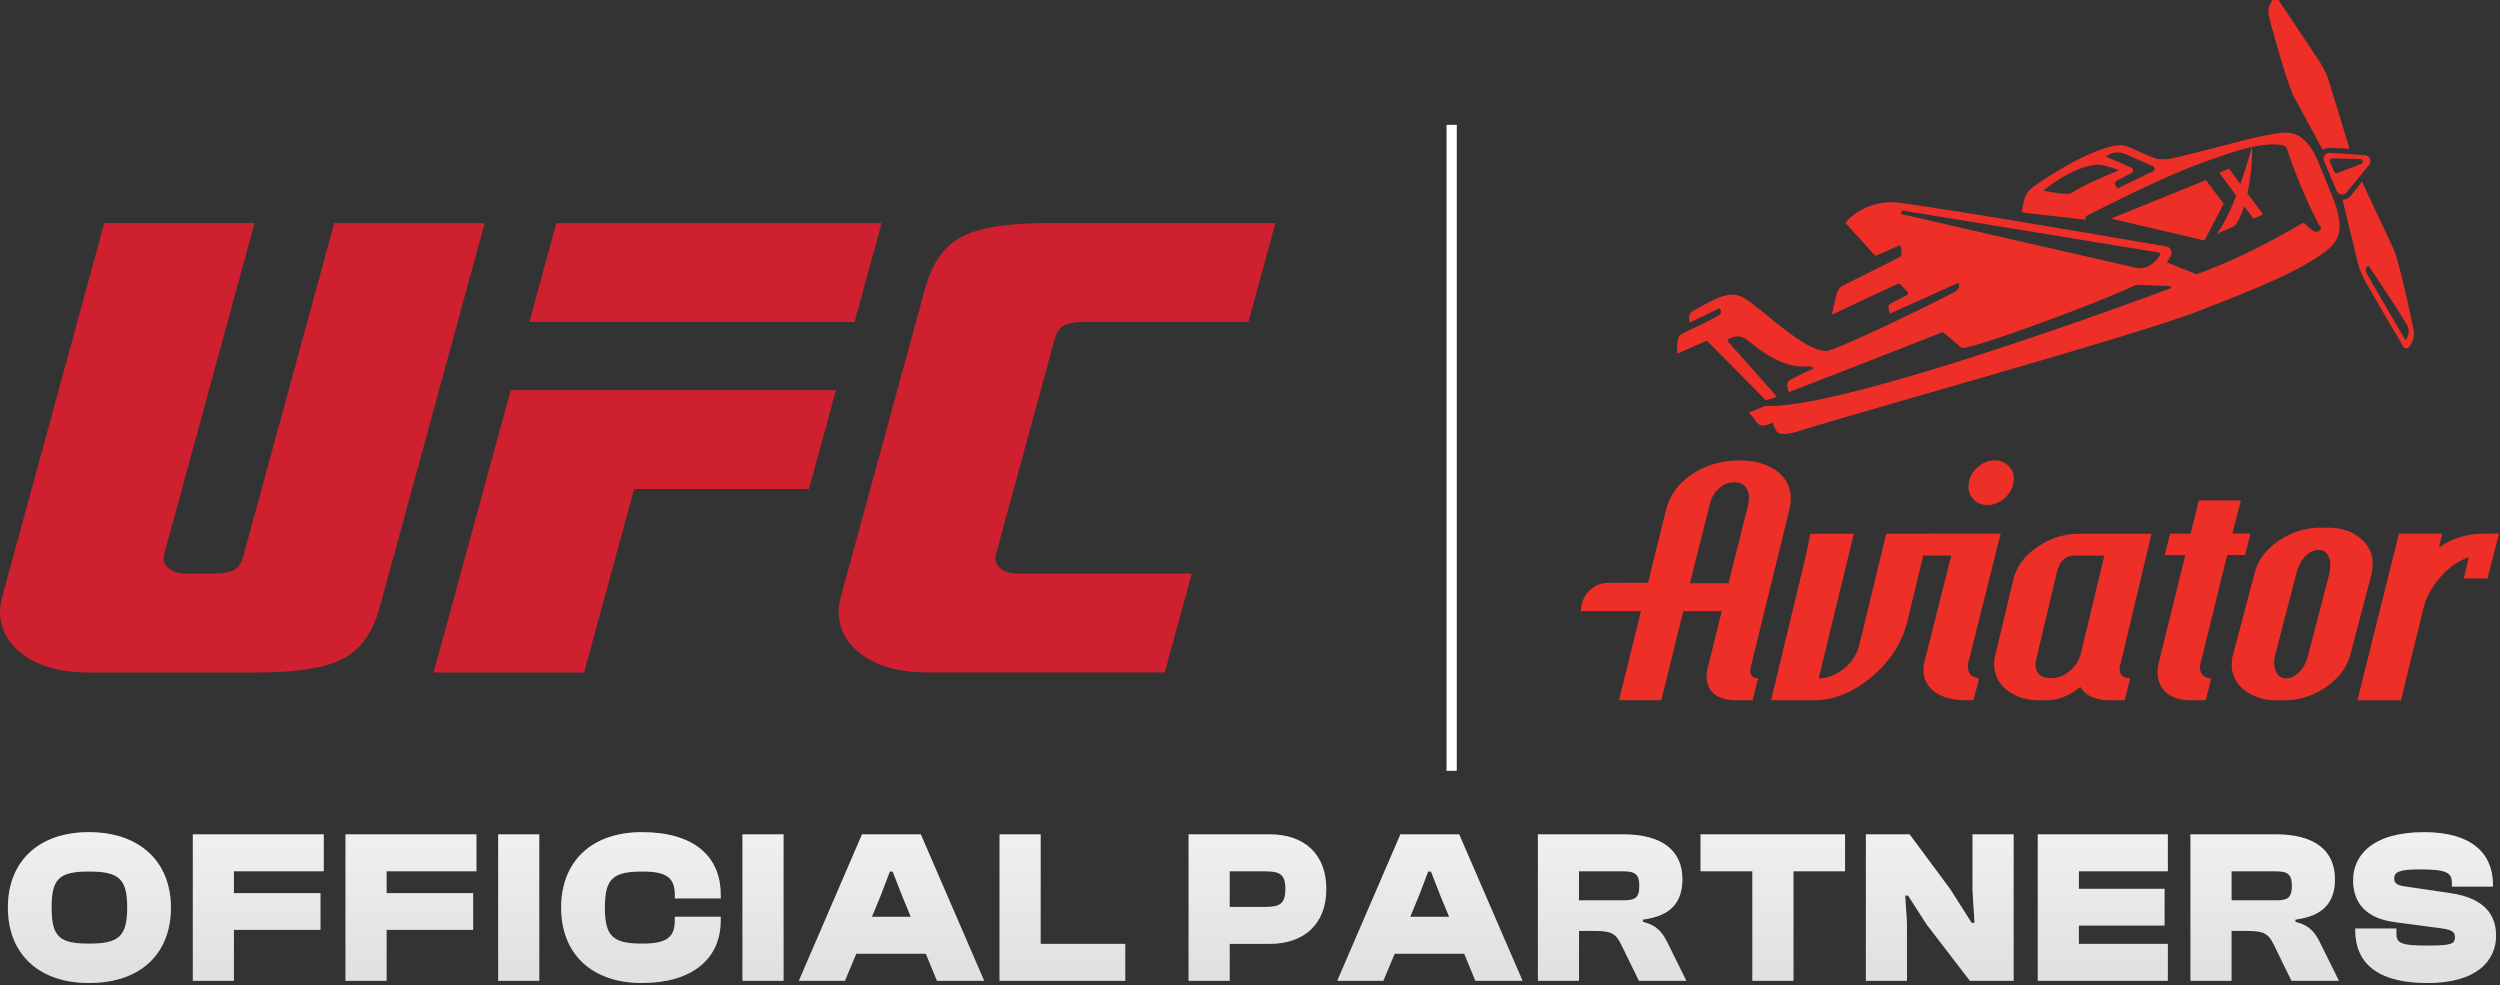 <svg xmlns="http://www.w3.org/2000/svg" width="411" height="162" fill="none"><rect width="100%" height="100%" fill="#333333" stroke="none"/><g clip-path="url(#a)"><path fill="#fff" d="M14.625 161.605c-8.375 0-13.33-4.89-13.33-12.4 0-7.51 4.96-12.4 13.33-12.4 8.37 0 13.475 4.89 13.475 12.4 0 7.51-4.89 12.4-13.475 12.4Zm0-6.47c4.885 0 6.29-1.15 6.29-5.93 0-4.78-1.4-5.93-6.29-5.93-4.89 0-6.145 1.15-6.145 5.93 0 4.78 1.255 5.93 6.145 5.93Zm23.83 6.11H31.7v-24.08h21.525v6.075h-14.77v3.595h14.23v6.035h-14.23v8.375Zm25.1 0H56.8v-24.08h21.525v6.075h-14.77v3.595h14.23v6.035h-14.23v8.375Zm25.1 0H81.9v-24.08h6.755v24.08Zm16.89.36c-8.375 0-13.295-4.89-13.295-12.4 0-7.51 4.925-12.4 13.295-12.4 8.37 0 12.94 3.845 12.94 10.28v.61h-7.545v-.61c0-2.73-1.295-3.81-5.285-3.81-4.885 0-6.215 1.15-6.215 5.93 0 4.78 1.33 5.93 6.215 5.93 3.99 0 5.285-1.08 5.285-3.81v-.61h7.545v.61c0 6.43-4.85 10.28-12.94 10.28Zm23.27-.36h-6.755v-24.08h6.755v24.08Zm10.1 0h-7.585l10.385-24.08h9.665l10.42 24.08h-7.76l-1.835-4.455h-11.43l-1.87 4.455h.01Zm5.825-13.905-1.4 3.38h6.395l-1.4-3.38-1.58-4.06h-.465l-1.545 4.06h-.005Zm40.25 13.905h-20.665v-24.08h6.755v18.005h13.91v6.075Zm17.17 0h-6.755v-24.08h13.33c5.715 0 9.31 3.27 9.31 8.985s-3.595 9.02-9.31 9.02h-6.575v6.075Zm5.82-18.005h-5.82v5.86h5.82c2.37 0 3.34-.465 3.34-2.945s-.97-2.91-3.34-2.91v-.005Zm19.44 18.005h-7.58l10.385-24.08h9.665l10.42 24.08h-7.76l-1.835-4.455h-11.43l-1.87 4.455h.005Zm5.82-13.905-1.4 3.38h6.395l-1.4-3.38-1.58-4.06h-.465l-1.545 4.06h-.005Zm19.59 13.905v-24.08h14.05c6.36 0 9.705 2.66 9.705 7.365 0 3.81-1.905 6.075-6.505 6.65v.36c2.48.645 3.27 1.835 4.17 3.665l2.985 6.04h-7.8l-2.875-5.895c-.865-1.795-1.58-2.3-4.205-2.3h-2.765v8.195h-6.76Zm6.755-18.005v4.78h7.225c1.975 0 2.695-.36 2.695-2.41 0-1.905-.72-2.37-2.695-2.37h-7.225Zm28.5 18.005V143.24h-8.515v-6.075h23.755v6.075h-8.48v18.005h-6.76Zm25.42 0h-6.755v-24.08h7.19l6.685 9.02 3.52 5.535h.465l-.325-5.245v-9.31h6.755v24.08h-7.19l-7.115-9.27-3.055-4.745h-.465l.29 4.6v9.415Zm42.885 0h-21.385v-24.08h21.385v6.075h-14.625v2.875h14.085v6.04h-14.085v3.02h14.625v6.075-.005Zm10.475 0h-6.755v-24.08h14.05c6.36 0 9.705 2.66 9.705 7.365 0 3.81-1.905 6.075-6.505 6.65v.36c2.48.645 3.27 1.835 4.17 3.665l2.985 6.04h-7.8l-2.875-5.895c-.865-1.795-1.58-2.3-4.205-2.3h-2.77v8.195Zm0-18.005v4.78h7.225c1.975 0 2.695-.36 2.695-2.41 0-1.905-.72-2.37-2.695-2.37h-7.225Zm32.2 18.365c-7.365 0-11.86-2.625-11.86-8.735v-.215h6.755v.755c0 1.615.575 2.05 5.105 2.05 4.095 0 4.53-.325 4.53-1.4 0-.86-.465-1.22-2.445-1.475l-7.545-1.005c-4.49-.61-6.755-3.02-6.755-6.9 0-3.88 2.985-7.87 11.68-7.87 7.655 0 11.32 3.34 11.32 8.735v.215h-6.755v-.54c0-1.725-.755-2.3-5.285-2.3-3.45 0-4.205.465-4.205 1.51 0 .755.43 1.115 1.725 1.295l7.545 1.115c5.895.86 7.475 3.88 7.475 6.97 0 4.135-3.165 7.8-11.285 7.8v-.005Z"/><path fill="url(#b)" fill-opacity=".2" d="M14.625 161.605c-8.375 0-13.33-4.89-13.33-12.4 0-7.51 4.96-12.4 13.33-12.4 8.37 0 13.475 4.89 13.475 12.4 0 7.51-4.89 12.4-13.475 12.4Zm0-6.47c4.885 0 6.29-1.15 6.29-5.93 0-4.78-1.4-5.93-6.29-5.93-4.89 0-6.145 1.15-6.145 5.93 0 4.78 1.255 5.93 6.145 5.93Zm23.83 6.11H31.7v-24.08h21.525v6.075h-14.77v3.595h14.23v6.035h-14.23v8.375Zm25.1 0H56.8v-24.08h21.525v6.075h-14.77v3.595h14.23v6.035h-14.23v8.375Zm25.1 0H81.9v-24.08h6.755v24.08Zm16.89.36c-8.375 0-13.295-4.89-13.295-12.4 0-7.51 4.925-12.4 13.295-12.4 8.37 0 12.94 3.845 12.94 10.28v.61h-7.545v-.61c0-2.73-1.295-3.81-5.285-3.81-4.885 0-6.215 1.15-6.215 5.93 0 4.78 1.33 5.93 6.215 5.93 3.99 0 5.285-1.08 5.285-3.81v-.61h7.545v.61c0 6.43-4.85 10.28-12.94 10.28Zm23.27-.36h-6.755v-24.08h6.755v24.08Zm10.1 0h-7.585l10.385-24.08h9.665l10.42 24.08h-7.76l-1.835-4.455h-11.43l-1.87 4.455h.01Zm5.825-13.905-1.4 3.38h6.395l-1.4-3.38-1.58-4.06h-.465l-1.545 4.06h-.005Zm40.25 13.905h-20.665v-24.08h6.755v18.005h13.91v6.075Zm17.17 0h-6.755v-24.08h13.33c5.715 0 9.31 3.27 9.31 8.985s-3.595 9.02-9.31 9.02h-6.575v6.075Zm5.82-18.005h-5.82v5.86h5.82c2.37 0 3.34-.465 3.34-2.945s-.97-2.91-3.34-2.91v-.005Zm19.44 18.005h-7.58l10.385-24.08h9.665l10.42 24.08h-7.76l-1.835-4.455h-11.43l-1.87 4.455h.005Zm5.82-13.905-1.4 3.38h6.395l-1.4-3.38-1.58-4.06h-.465l-1.545 4.06h-.005Zm19.59 13.905v-24.08h14.05c6.36 0 9.705 2.66 9.705 7.365 0 3.81-1.905 6.075-6.505 6.65v.36c2.48.645 3.27 1.835 4.17 3.665l2.985 6.04h-7.8l-2.875-5.895c-.865-1.795-1.58-2.3-4.205-2.3h-2.765v8.195h-6.76Zm6.755-18.005v4.78h7.225c1.975 0 2.695-.36 2.695-2.41 0-1.905-.72-2.37-2.695-2.37h-7.225Zm28.5 18.005V143.24h-8.515v-6.075h23.755v6.075h-8.48v18.005h-6.76Zm25.42 0h-6.755v-24.08h7.19l6.685 9.02 3.52 5.535h.465l-.325-5.245v-9.31h6.755v24.08h-7.19l-7.115-9.27-3.055-4.745h-.465l.29 4.6v9.415Zm42.885 0h-21.385v-24.08h21.385v6.075h-14.625v2.875h14.085v6.04h-14.085v3.02h14.625v6.075-.005Zm10.475 0h-6.755v-24.08h14.05c6.36 0 9.705 2.66 9.705 7.365 0 3.81-1.905 6.075-6.505 6.65v.36c2.48.645 3.27 1.835 4.17 3.665l2.985 6.04h-7.8l-2.875-5.895c-.865-1.795-1.58-2.3-4.205-2.3h-2.77v8.195Zm0-18.005v4.78h7.225c1.975 0 2.695-.36 2.695-2.41 0-1.905-.72-2.37-2.695-2.37h-7.225Zm32.2 18.365c-7.365 0-11.86-2.625-11.86-8.735v-.215h6.755v.755c0 1.615.575 2.05 5.105 2.05 4.095 0 4.53-.325 4.53-1.4 0-.86-.465-1.22-2.445-1.475l-7.545-1.005c-4.49-.61-6.755-3.02-6.755-6.9 0-3.88 2.985-7.87 11.68-7.87 7.655 0 11.32 3.34 11.32 8.735v.215h-6.755v-.54c0-1.725-.755-2.3-5.285-2.3-3.45 0-4.205.465-4.205 1.51 0 .755.43 1.115 1.725 1.295l7.545 1.115c5.895.86 7.475 3.88 7.475 6.97 0 4.135-3.165 7.8-11.285 7.8v-.005Z"/><path fill="#CF2030" d="M140.494 52.934h-53.47l4.44-16.255h53.47l-4.44 16.255ZM104.254 80.394h28.74l4.44-16.255h-53.47l-12.675 46.42h24.73l8.24-30.165h-.005Z"/><path fill="#CF2030" fill-rule="evenodd" d="M164.92 93.75c-.65-.38-1.055-.87-1.22-1.495a2.024 2.024 0 0 1-.055-.575c.005-.175.035-.355.08-.54l9.685-35.47c.285-1.035.775-1.74 1.475-2.135.71-.395 1.915-.605 3.645-.605h26.71l4.44-16.255h-37.45c-6.825 0-11.575.815-14.35 2.38-2.775 1.56-4.69 4.33-5.8 8.395l-13.825 50.575c-.215.75-.33 1.5-.37 2.22-.045.775.045 1.515.21 2.255.63 2.465 2.22 4.415 4.77 5.89 2.515 1.435 5.675 2.16 9.42 2.16h39.2l4.44-16.255H167.28c-.955 0-1.75-.185-2.405-.555h.035l.01.01ZM17.14 36.685.38 98.04c-.22.75-.33 1.5-.37 2.215-.045.775.045 1.515.21 2.255.63 2.465 2.22 4.415 4.77 5.89 2.515 1.43 5.675 2.16 9.42 2.16h27.88c6.825 0 11.575-.83 14.35-2.39 2.775-1.56 4.7-4.33 5.805-8.395l17.235-63.09H54.95l-14.99 54.88c-.285 1.035-.775 1.74-1.475 2.135-.71.395-1.92.605-3.645.605h-4.255c-.955 0-1.75-.185-2.405-.555-.655-.38-1.055-.87-1.22-1.495a2.227 2.227 0 0 1 .02-1.115l14.87-54.465H17.12h.02v.01Z" clip-rule="evenodd"/><path fill="#fff" d="M239.495 20.525h-1.685V126.72h1.685V20.525Z"/><path fill="#EE2F28" fill-rule="evenodd" d="m310.097 87.744-4.455 18.395c-.375 1.47-1.205 2.735-2.515 3.795-1.31 1.055-2.695 1.59-4.135 1.59l5.77-23.77h-7.14l-.74 3.605-5.72 23.77h6.94c3.385 0 6.6-1.305 9.66-3.9 3.05-2.595 4.99-5.65 5.83-9.17l2.58-10.705.875-3.605h-6.95v-.005ZM330.37 76.77c-.605-.71-1.41-1.075-2.42-1.075s-1.93.36-2.775 1.075c-.835.71-1.335 1.57-1.5 2.565-.17 1.035.045 1.905.645 2.62.6.71 1.41 1.075 2.41 1.075 1 0 1.935-.37 2.785-1.1.835-.73 1.345-1.595 1.51-2.595.16-.995-.06-1.86-.655-2.565Z" clip-rule="evenodd"/><path fill="#EE2F28" fill-rule="evenodd" d="M323.58 108.915c.005-.075.035-.165.075-.27.035-.11.065-.18.065-.21l5.185-20.695H316.9l-.915 3.585h4.805l-4.315 17.11c-.075.21-.125.42-.16.645-.31 1.86.17 3.325 1.43 4.415 1.265 1.08 3.13 1.63 5.62 1.63h1.08l.915-3.585c-1.445-.21-2.035-1.08-1.785-2.62h.005v-.005ZM348.504 109.515a.574.574 0 0 1 .065-.21.999.999 0 0 0 .055-.21l5.09-21.34h-11.885c-2.475 0-4.775.725-6.905 2.185-2.135 1.455-3.45 3.28-3.965 5.46l-2.88 12.07c-.07.23-.125.46-.15.705-.315 2.015.245 3.675 1.68 4.985 1.445 1.31 3.325 1.965 5.665 1.965h1.08c2.03 0 3.9-.74 5.645-2.205.875 1.475 2.505 2.205 4.9 2.205h2.42l.875-3.61c-1.33-.075-1.89-.745-1.7-1.99v-.015l.01.005Zm-6.42-2.05c-.27 1.105-.89 2.07-1.84 2.85-.94.79-1.955 1.18-3.015 1.18-1.99 0-2.825-1.01-2.515-3.015 0-.025.025-.12.075-.27.045-.15.065-.265.075-.325l3.3-13.85c.455-1.79 1.405-2.7 2.84-2.7h4.95l-3.86 16.115h.005v.015h-.015ZM388.296 88.71c-1.435-1.31-3.32-1.965-5.665-1.965h-1.085c-2.55 0-4.89.74-6.995 2.205-2.11 1.475-3.425 3.29-3.94 5.44l-3.465 13.085c-.075.23-.125.46-.16.7-.33 2.05.235 3.715 1.695 5.015 1.455 1.29 3.375 1.945 5.76 1.945h1.04c2.53 0 4.85-.75 6.985-2.235 2.135-1.495 3.45-3.3 3.965-5.42l3.45-13.085.105-.69c.315-2.015-.245-3.675-1.675-4.985h-.02.005v-.01Zm-5.285 5.085-.09.595-3.4 13.085c-.31 1.29-.81 2.295-1.51 2.99-.69.705-1.415 1.055-2.18 1.055-.69 0-1.22-.32-1.58-.97-.37-.645-.465-1.47-.31-2.47.005-.07.035-.17.07-.295.025-.1.055-.19.075-.295l3.4-13.085c.29-1.18.77-2.14 1.435-2.885.67-.74 1.415-1.105 2.245-1.105.69 0 1.205.295 1.57.885.355.6.455 1.43.285 2.505h-.005l-.005-.01ZM410.846 87.735l-1.91 7.36h-3.9l.845-3.49c-1.735.6-3.295 1.68-4.67 3.25-1.385 1.57-2.31 3.25-2.785 5.055l-3.71 15.21h-7.155l6.825-27.38h7.12l-.535 2.28c2.1-1.515 4.59-2.28 7.47-2.28h2.41-.005v-.005ZM292.47 77.735c-1.6-1.35-3.755-2.03-6.475-2.03-2.965 0-5.575.76-7.84 2.275-2.26 1.515-3.705 3.52-4.31 6.02l-2.91 11.815c-2.45 0-4.735.005-6.515.005-2.505 0-4.515 2.08-4.515 4.645h9.87l-3.605 14.65h6.95l3.61-14.65h6.33l-2.245 9.085a3.854 3.854 0 0 0-.16.69c-.25 1.535.045 2.735.89 3.59.835.85 2.11 1.285 3.815 1.285h2.775l.89-3.59c-1.01-.065-1.415-.62-1.25-1.655l6.345-25.885c.005-.085.035-.215.09-.42a3 3 0 0 0 .09-.435c.37-2.235-.265-4.03-1.845-5.395h.015Zm-4.99 4.765-.08.48-3.215 12.825-.02.085h-6.325v-.085l3.23-12.825c.23-1.07.73-1.955 1.49-2.65.75-.69 1.605-1.035 2.545-1.035.885 0 1.53.295 1.955.915.415.6.565 1.375.415 2.3h-.005l.015-.015-.005.005ZM366.995 87.735l1.405-5.47h-6.905l-1.355 5.47h-3.38l-.885 3.52h3.395l-4.29 17.355c-.005.07-.045.19-.09.37-.035.12-.065.24-.08.37-.29 1.78.05 3.19 1.015 4.215.975 1.03 2.43 1.555 4.38 1.555h2.42l.885-3.575c-1.415-.14-2.01-.96-1.765-2.465.005-.07.035-.16.075-.27.025-.11.06-.165.06-.21l4.27-17.355h2.94l.885-3.52h-2.99.02l.005.015-.015-.005ZM362.401 39.54l-15.355-3.605 15.59-6.325 2.94 3.865-3.16 6.055h-.005l-.01.01ZM289.915 65.385v.02l.025-.02h-.025Z" clip-rule="evenodd"/><path fill="#EE2F28" fill-rule="evenodd" d="M383.695 32.93s-1.955-4.86-2.7-6.575c-2.04-4.71-4.545-4.735-6.37-4.46-4.865.73-6.785 1.555-15.385 3.635-1.265.32-3.655.97-4.95.48-3.44-1.285-4.46-2.26-6.125-2.115-2.585.235-7.93 2.62-13.77 6.735-1.825 1.265-1.655 2.825-1.99 3.855a.361.361 0 0 0 .225.46c.025 0 .045.005.07.02.825.11 9.92 1.125 10.345 1.19a.4.4 0 0 1-.205-.355c0-.12.065-.25.19-.305 2.635-1.355 12.195-6.185 17.955-8.335 7.875-2.945 9.77-3.23 12.14-3.405.555-.035 1.33.02 1.905.065.455.045.855.34.995.775 1 3.22 3.995 10.515 5.6 12.945 0 0-.31.565-.875.575-.435 0-1.31-.865-1.85-1.365a.362.362 0 0 0-.435-.035c-9.495 5.615-16.295 8-17.27 8.32a.39.39 0 0 1-.25-.005l-4.735-1.91s.185-.15.645-1.035c.1-.21.16-.44.145-.6-.02-.775-.745-.96-1.075-1.015-1.265-.19-35.3-6.095-43.85-7.15-3.63-.455-7.135 1.345-8.67 3.28v.06l4.735 5.225c.105.12.275.15.41.09l3.855-1.68s.48 1.64 0 1.91c-3.21 1.68-6.31 3.175-9.315 4.685-1.21.605-1.21 1.82-1.64 3.5-.185.7-.27 1.355-.27 1.355s6.725-3.215 10.845-5.085a.36.36 0 0 1 .415.09c.565.645.76.79 1.135 1.2.13.15.13.385 0 .515a.416.416 0 0 1-.09.065c-.975.49-1.975.995-2.745 1.445-.605.355-.025 1.58-.025 1.58l11.195-5.04s.67.7-.565 1.445c-1.92 1.15-19.58 9.745-21.09 9.745-3.965 0-11.26-7.7-13.925-8.915-2.255-1.03-4.735.495-8.11 2.39-.915.525-.4 1.845-.4 1.845l4.875-2.35s.58.71-.1 1.115c-2.37 1.445-5.785 2.855-6.31 3.22-.77.535-.535 3.13-.535 3.13l4.61-2.03c.14-.065.31-.035.375.025l9.56 9.645c.625-.14 1.24-.33 1.825-.575l-7.96-8.96c-.13-.15-.12-.39.025-.515a.237.237 0 0 1 .09-.06c.845-.41 1.845-.705 3.23.42 1.165.935 5.23 4.42 9.25 4.16 1.34-.085 1.35.33 1.35.33s-1.72.785-3.76 1.855c-1.01.535-.24 2.03-.24 2.03 10.43-4.03 23.285-9.065 25.08-9.81a.38.38 0 0 1 .37.06l2.94 2.465c.41.67 21.855-7.075 28.48-10.265.375-.18 3.705.06 5.31.085.74.02.7.34.7.34S304.41 67.09 290.68 66.725c-.305 0-.6.06-.87.165l-2.38.97c1.61 1.125 1.175 3.005 3.985 1.615.15.39.345.805.535 1.24.34.805 1.7.825 4.065.07 10.06-3.175 55.255-15.675 65.4-19.64 5.73-2.235 13.69-5.26 18.62-8.27 4.645-2.84 5.58-4.4 3.67-9.94h-.005v-.02l-.005.015Zm-43.185-1.17c-.605.42-4.57-.42-4.57-.42s4.495-3.855 8.685-4.255c1.245-.12 3.745.925 3.745.925s-5.665 2.235-7.86 3.75v.015h.005l-.005-.015Zm13.435-3.61-5.73 2.8s-1.305-.845.2-1.475c.38-.165 1.265-.645 1.975-.995a.52.52 0 0 0-.03-.94l-4.17-1.81c.725-.555 1.84-.87 2.89-.525.605.205 3.135 1.355 4.8 2.11.51.23.385.7.065.85h-.005l.005-.015Zm1.1 13.93c-.575.81-1.905 2.325-3.795 1.965-.915-.185-38.455-8.81-38.55-8.82-.27-.08-.215-.65.265-.58l41.84 6.85c.27.045.4.365.235.595l.005-.01Z" clip-rule="evenodd"/><path fill="#EE2F28" fill-rule="evenodd" d="M370.165 24.28s-.725 2.78-1.845 5.974l-1.885-2.535-1.58.69 2.78 3.736c-.94 2.46-2.08 4.9-3.255 6.324l2.89-1.26c.665-.6 1.22-1.83 1.665-3.315l1.53 2.06 1.595-.69-2.585-3.49c.645-3.09.89-6.445.71-7.51M385.79 31.62l3.68-4.5c.51-.62.105-1.56-.685-1.615l-5.745-.37c-.72-.045-1.24.7-.955 1.375l2.075 4.875a.961.961 0 0 0 1.635.235h-.005Zm-1.5-3.18c-.215.09-.46 0-.555-.215l-.68-1.58a.43.43 0 0 1 .415-.6l4.565.09c.44.025.555.645.145.815l-3.895 1.495h-.005l.005-.005h.005ZM373.555.02c-.535.805-.765 1.82-.565 2.62.335 1.29 2.63 9.855 3.99 13.01l4.895 9.01c.305-.21.665-.33 1.05-.33v-.02h.08l3.26.145-3.3-10.825c-.685-2.325-1.85-3.82-2.865-5.365-1.84-2.76-3.67-5.52-5.52-8.275" clip-rule="evenodd"/><path fill="#EE2F28" fill-rule="evenodd" d="M374.335 1.15c.05.085 5.09 7.53 6.91 10.41.54.87-.09 1.305-.1 1.31l-.075.045-.05-.065c-.255-.33-6.18-8.09-6.965-9.535-.565-1.08.1-2.115.125-2.16M396.825 54.424c-.255-1.31-2.035-10-3.21-13.235l-5.305-11.34-1.8 2.3a1.767 1.767 0 0 1-1.39.69l2.405 9.98c.545 2.365 1.62 3.935 2.535 5.535 1.66 2.87 3.345 5.74 5.02 8.6a.604.604 0 0 0 1.015.05c.58-.775.875-1.765.72-2.59h.015-.005v.01Zm-1.26 1.405-.085.105-.07-.11c-.045-.085-4.64-7.835-6.285-10.82-.5-.9.17-1.29.185-1.3l.075-.035.045.065c.23.35 5.695 8.46 6.385 9.935.51 1.105-.225 2.11-.255 2.155h.015l-.01.005Z" clip-rule="evenodd"/></g><defs><linearGradient id="b" x1="205.422" x2="205.422" y1="159.232" y2="2.857" gradientUnits="userSpaceOnUse"><stop stop-color="#696969"/><stop offset=".28" stop-color="#fff"/><stop offset=".7" stop-color="#fff"/><stop offset="1" stop-color="#B0B0B0"/></linearGradient><clipPath id="a"><path fill="#fff" d="M0 0h410.865v161.605H0z"/></clipPath></defs></svg>